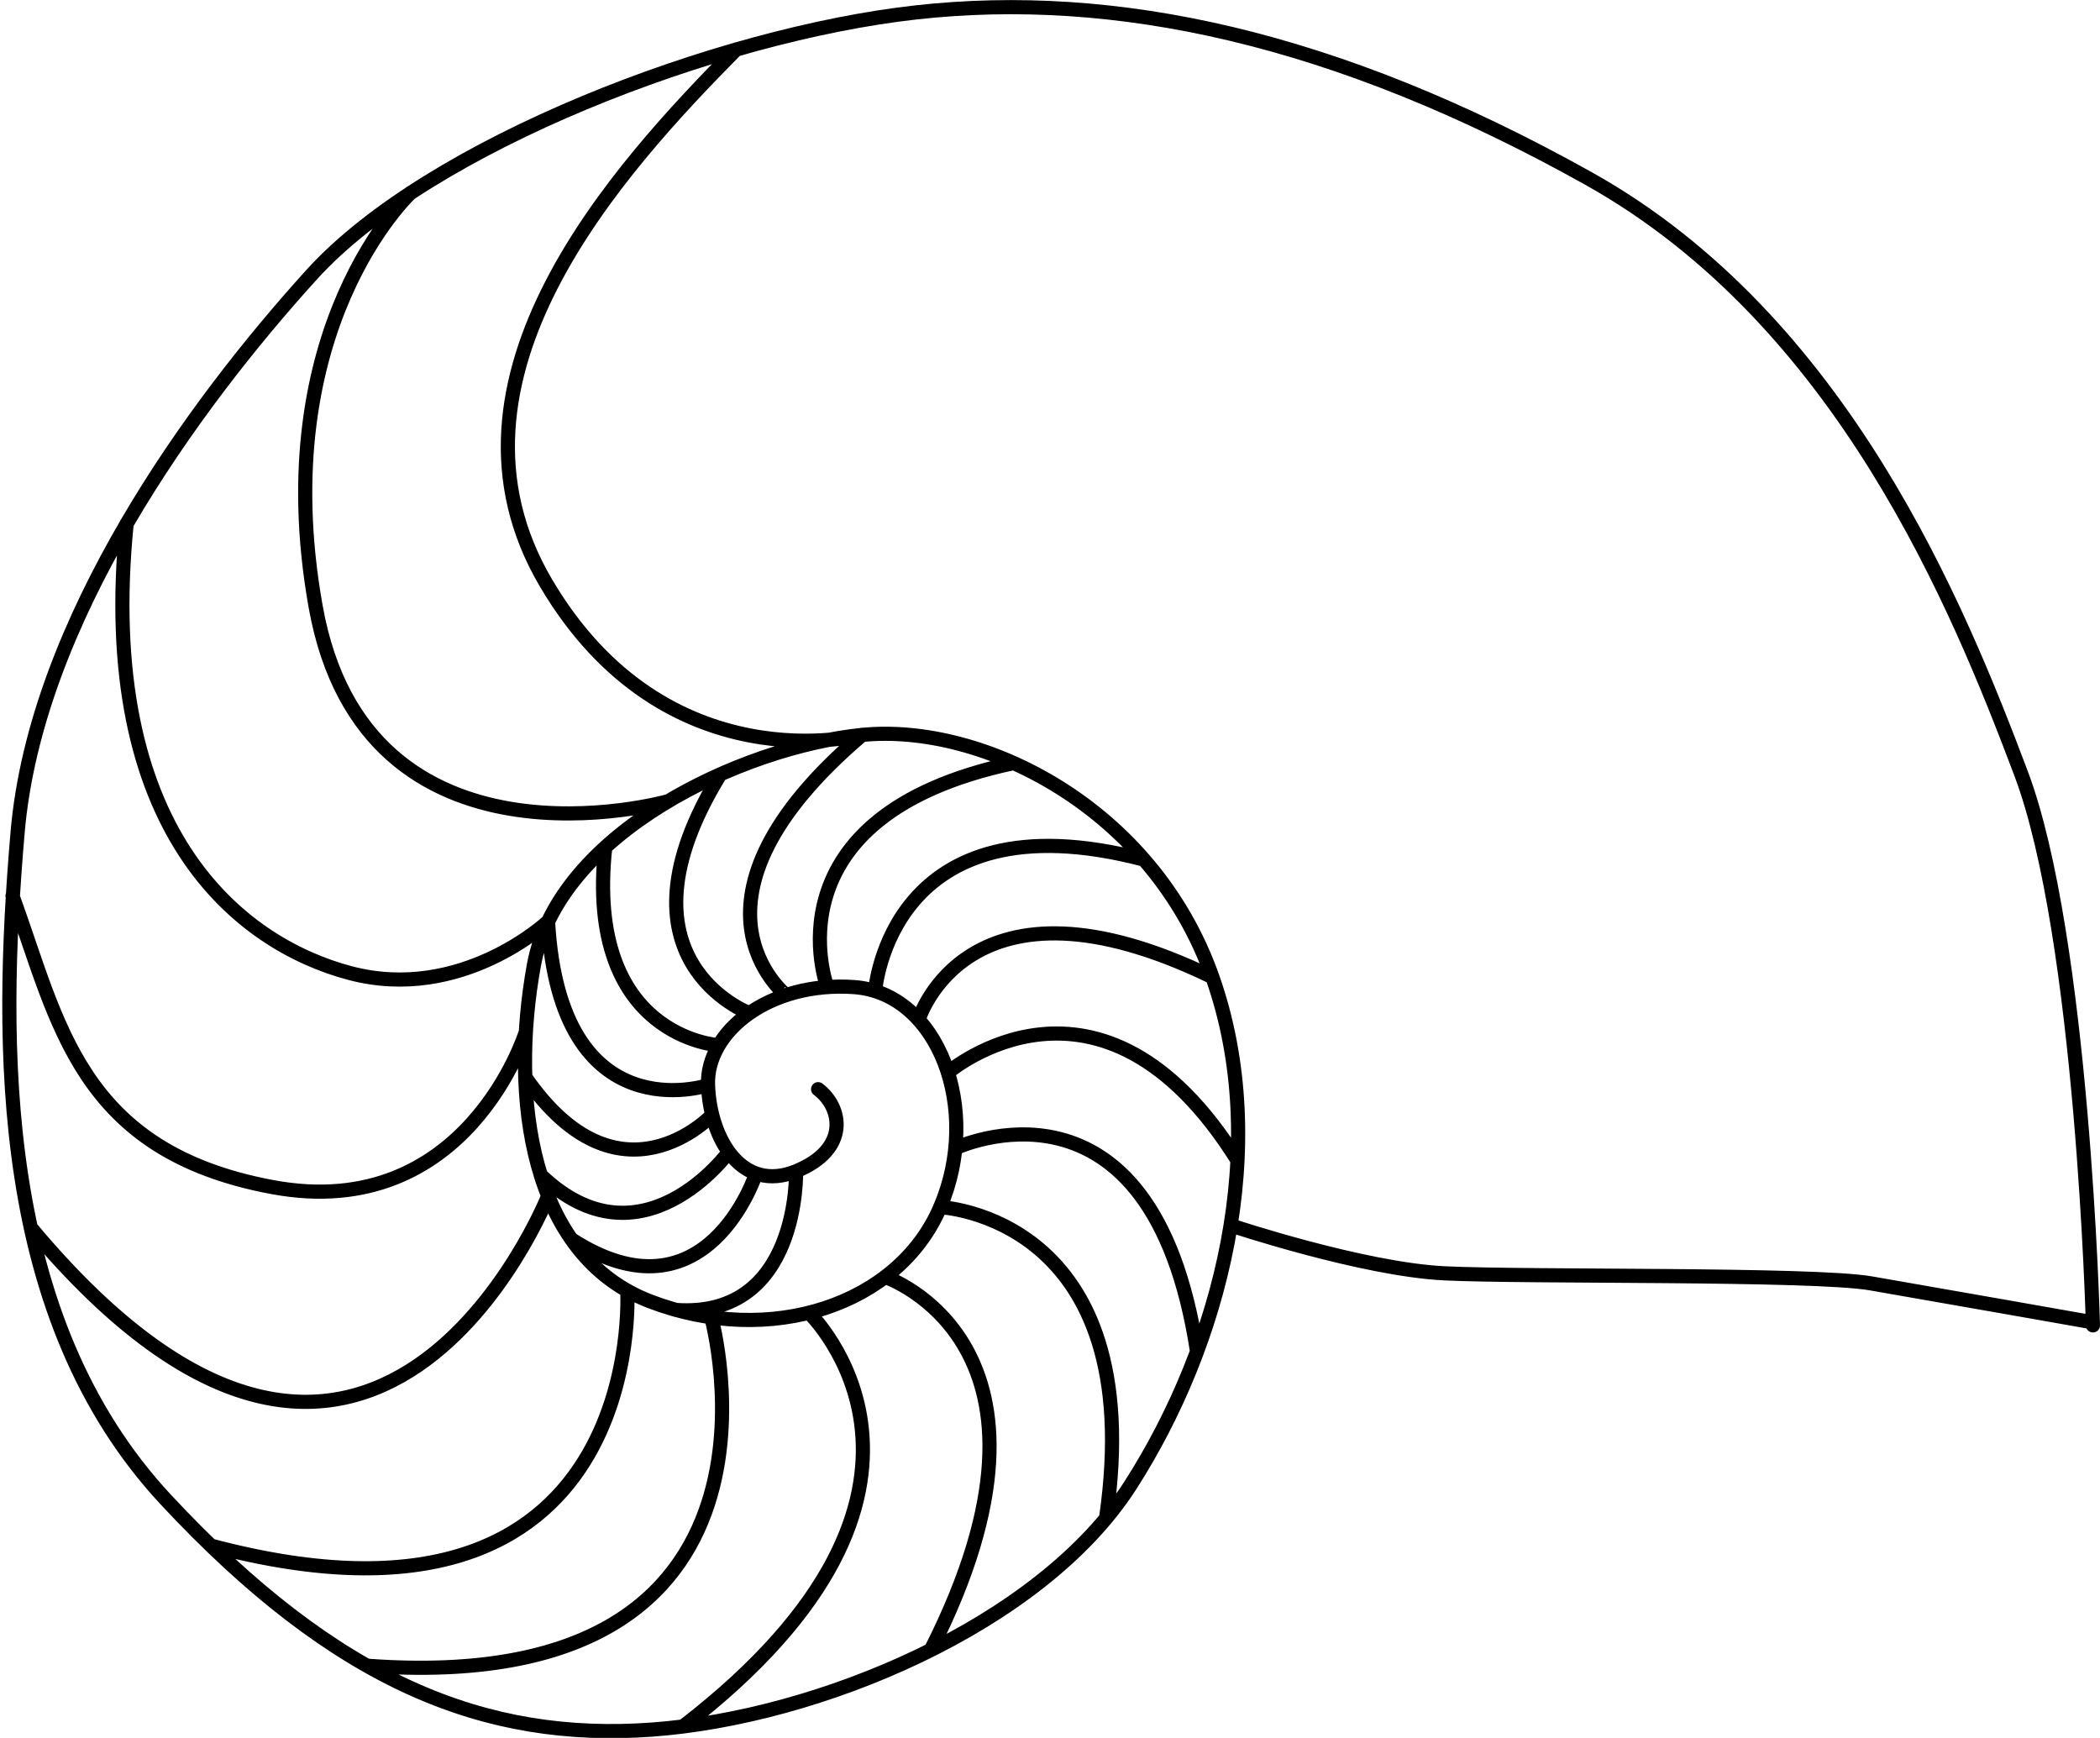 <svg xmlns="http://www.w3.org/2000/svg" viewBox="0 0 148.39 122.8"><path d="M60.914 51.922s-13.859 3.677-22.345-10.748c-8.485-14.425 5.135-29.263 13.457-37.683m-4.841 53.13s-21.351 5.996-24.879-13.75c-3.528-19.746 6.713-29.247 6.713-29.247m9.703 51.492s-6.095 5.741-14.012 3.635C16.908 66.674 6.766 58.696 8.95 36.995m28.202 35.932s-4.169 13.502-17.887 10.956C5.548 81.338 4.14 72.217.885 63.307m37.85 21.204s-12.382 31.188-36.567 2.223m42.155 4.459s1.627 26.27-29.425 18.019m35.36-16.138s7.485 26.987-24.329 24.625m31.228-24.946s12.966 12.4-8.891 29.238M62.54 90.225s14.178 4.76 3.236 26.363m.654-31.29s14.823.615 11.725 21.98M67.502 81.135s13.886-6.566 17.084 14.362M66.977 75.79s10.784-9.284 20.463 6.198m-22.53-9.931s3.434-11.427 20.758-3.013m-23.829.989s.997-13.997 18.99-9.296m-22.37 9.012s-4.555-12.073 13.165-15.829m-16.08 16.396S47.13 63.67 60.92 51.932m-7.961 19.66s-10.114-3.76-2.067-16.872m-.102 19.135s-9.488-.525-8.023-13.982m7.263 16.807S39.586 80.16 38.726 65.126m11.6 13.654s-6.542 6.997-13.213-2.678M51.495 81.4s-6.164 8.47-13.29 1.628m15.216-.106s-3.49 10.84-13.058 4.633m15.888-4.793s.298 10.41-8.477 9.801m39.185-5.98s9.314 3.109 15.113 3.391c5.798.284 26.022 0 30.123.708 4.1.707 15.666 2.75 15.666 2.75m.03.22s-.706-27.436-5.09-39.032c-4.38-11.6-12.58-31.965-30.55-42.006C94.29 2.573 78.739-.68 64.738.875 50.737 2.43 30.373 10.209 22.028 19.4 13.686 28.593 2.514 43.867 1.24 58.858-.033 73.848-.226 93.13 11.705 105.95c12.112 13.016 22.627 17.112 34.365 16.263 11.738-.849 27.436-7.354 33.8-17.253 6.36-9.9 10.04-23.9 5.8-35.92C81.427 57.02 69.406 51.08 60.92 51.929c-8.486.848-21.496 6.93-23.193 16.263-1.697 9.334-.283 20.506 8.202 23.759s17.536.283 20.506-6.647c2.97-6.93-.141-15.132-6.08-15.556-5.94-.424-10.466 3.111-10.325 6.93.141 3.818 2.404 7.636 6.223 6.08 3.818-1.555 3.252-4.525 1.555-5.797" stroke-linejoin="round" stroke="#000" stroke-linecap="round" fill="none"/></svg>